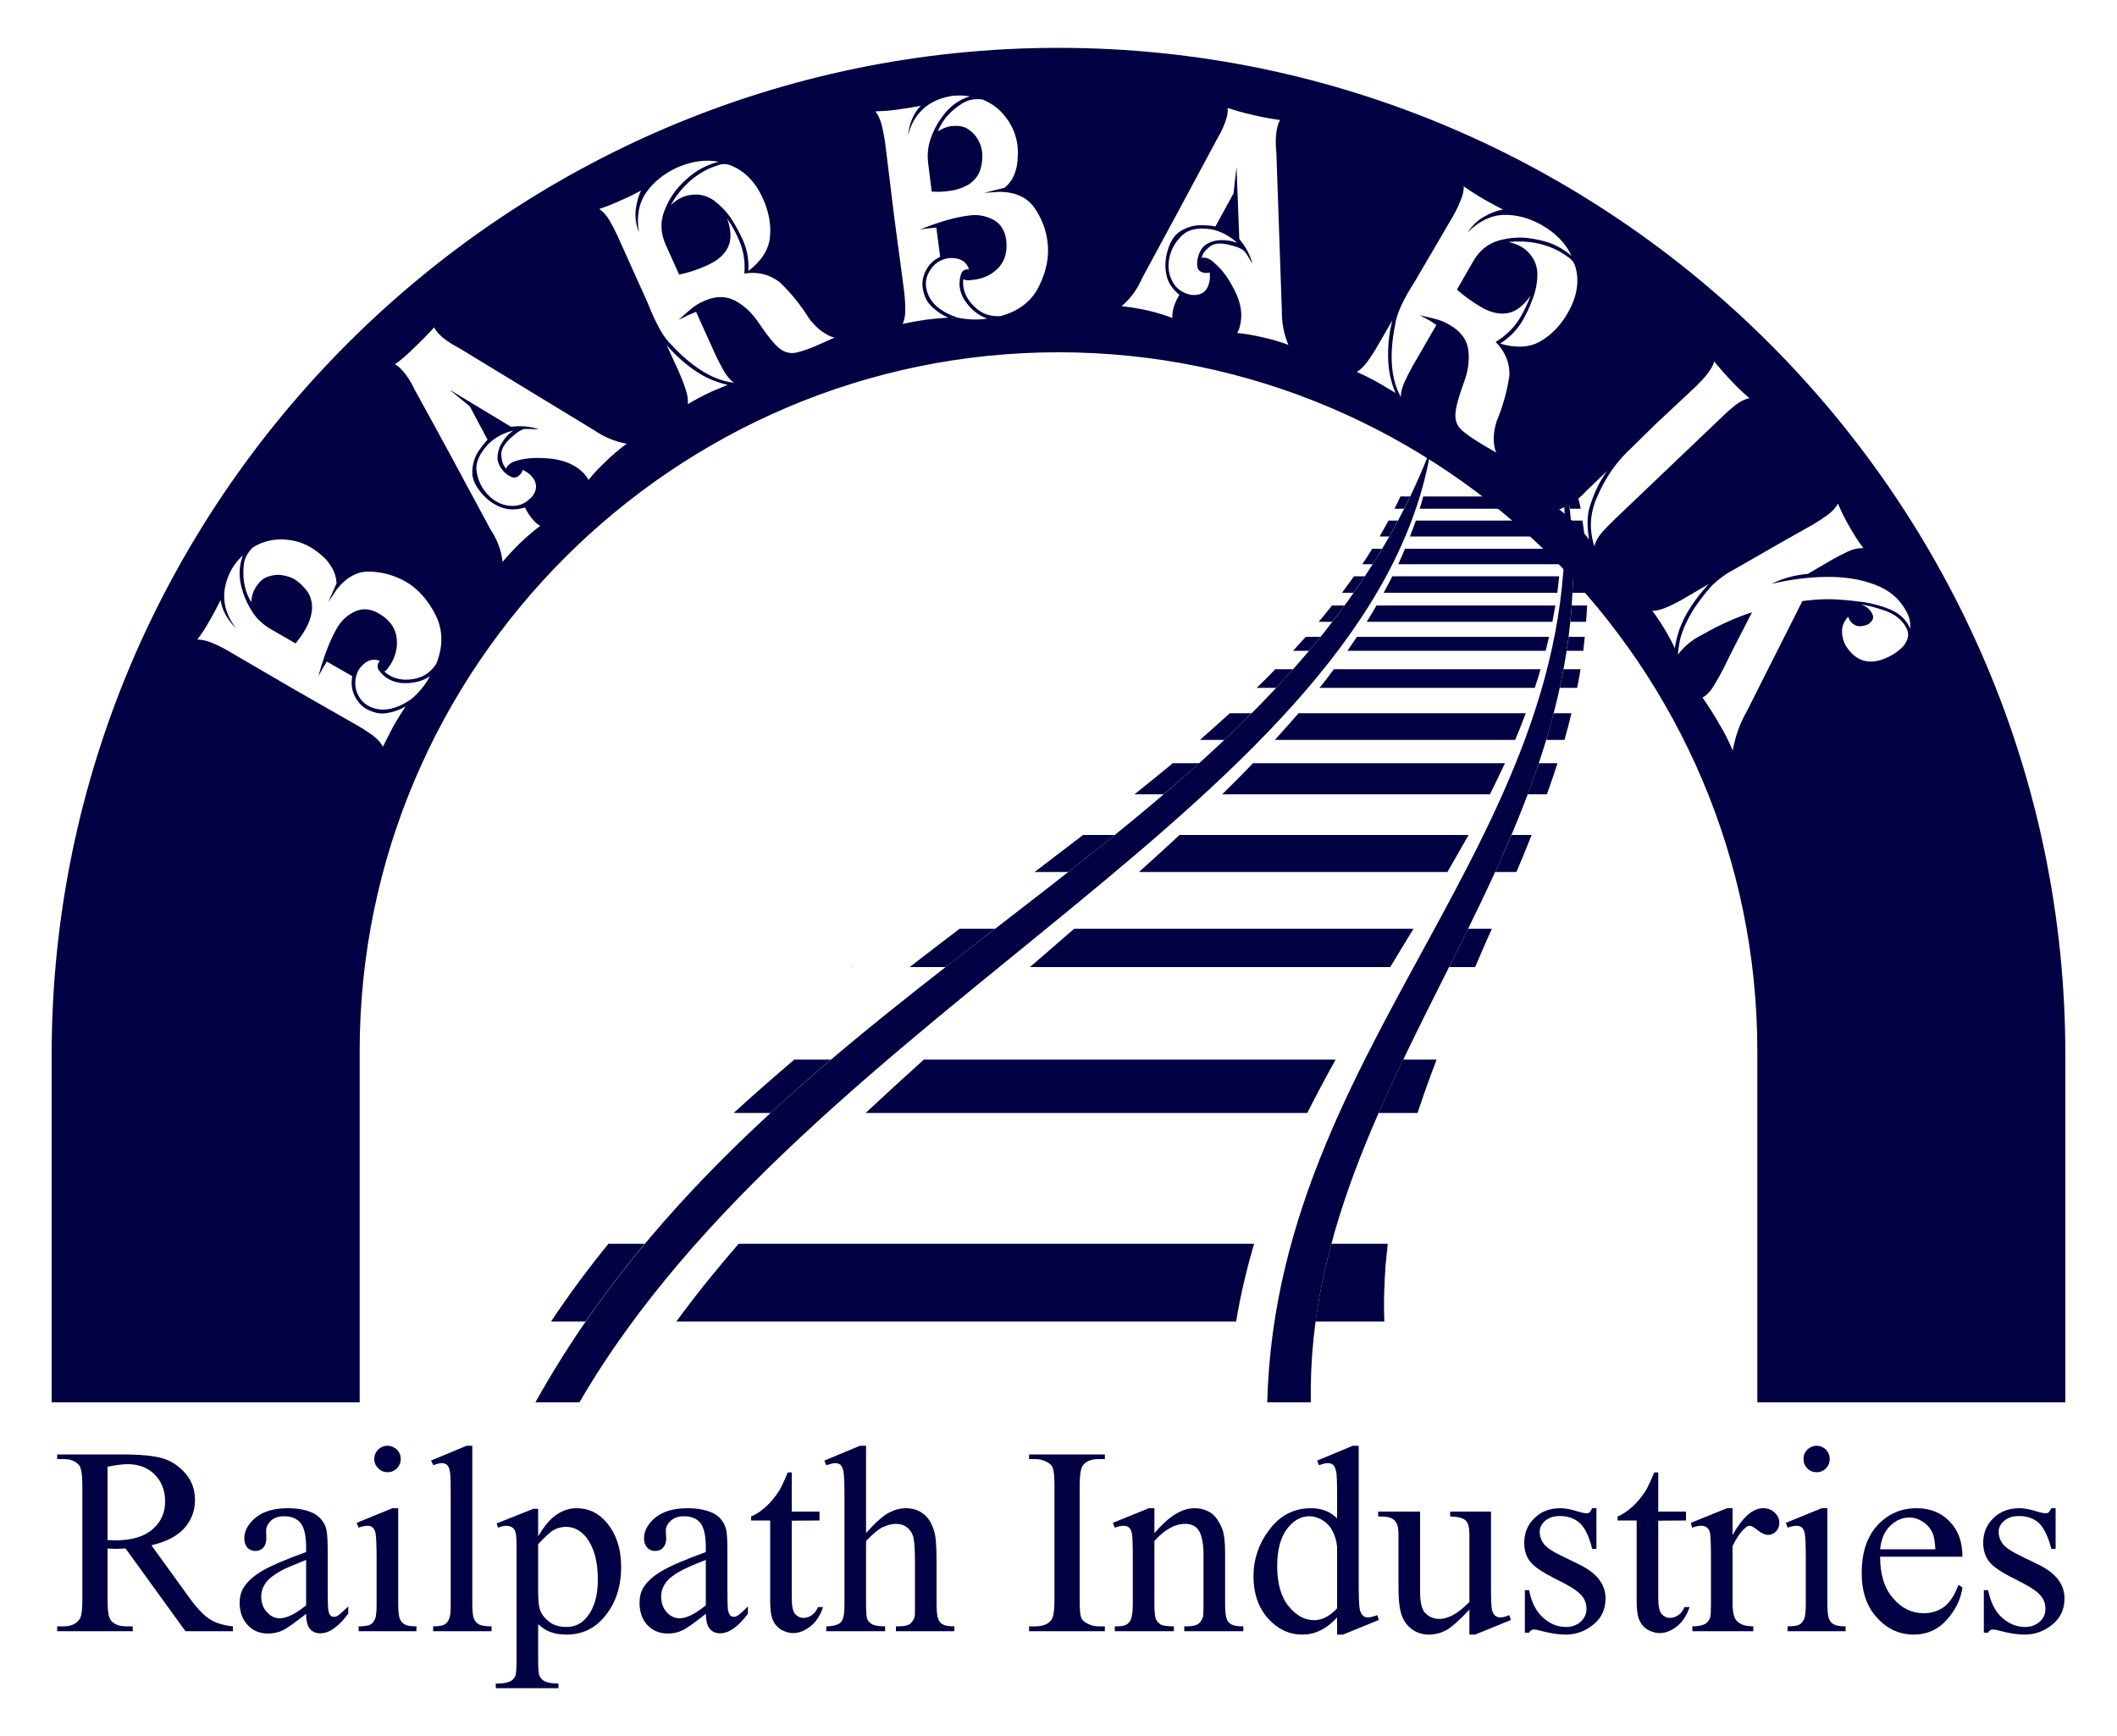 <?xml version="1.0" encoding="UTF-8"?>
<!DOCTYPE svg PUBLIC "-//W3C//DTD SVG 1.1//EN" "http://www.w3.org/Graphics/SVG/1.1/DTD/svg11.dtd">
<!-- Creator: CorelDRAW X8 -->
<svg xmlns="http://www.w3.org/2000/svg" xml:space="preserve" width="100mm" height="82mm" version="1.1" style="shape-rendering:geometricPrecision; text-rendering:geometricPrecision; image-rendering:optimizeQuality; fill-rule:evenodd; clip-rule:evenodd"
viewBox="0 0 10000 8200"
 xmlns:xlink="http://www.w3.org/1999/xlink">
 <defs>
  <style type="text/css">
   <![CDATA[
    .fil1 {fill:#010042}
    .fil0 {fill:#010042;fill-rule:nonzero}
   ]]>
  </style>
 </defs>
 <g id="Layer_x0020_1">
  <g id="_1181348915552">
   <path class="fil0" d="M1100 7705l-224 0 -283 -391c-21,1 -37,2 -50,2 -5,0 -11,-1 -17,-1 -6,0 -12,0 -18,-1l0 243c0,53 5,85 17,98 15,18 39,27 70,27l32 0 0 23 -357 0 0 -23 31 0c35,0 60,-12 75,-34 9,-13 13,-43 13,-91l0 -540c0,-52 -5,-85 -17,-98 -16,-18 -40,-27 -71,-27l-31 0 0 -22 304 0c88,0 154,6 196,19 42,13 77,37 107,72 29,34 44,76 44,124 0,51 -17,96 -50,133 -34,38 -86,65 -156,81l173 239c39,55 73,91 101,109 28,19 65,30 111,35l0 23zm-592 -430c7,0 14,0 20,0 5,1 10,1 14,1 78,0 138,-17 178,-52 40,-34 60,-78 60,-132 0,-52 -17,-94 -49,-127 -32,-32 -75,-49 -128,-49 -23,0 -55,4 -95,12l0 347z"/>
   <path id="1" class="fil0" d="M1446 7623c-58,45 -94,71 -109,77 -22,11 -46,16 -71,16 -39,0 -71,-13 -96,-40 -25,-27 -38,-62 -38,-105 0,-28 6,-52 19,-72 17,-28 46,-54 87,-79 42,-24 111,-54 208,-89l0 -22c0,-56 -9,-95 -27,-116 -18,-21 -43,-31 -77,-31 -26,0 -47,7 -62,21 -15,14 -23,30 -23,48l1 35c0,19 -5,34 -14,44 -10,11 -23,16 -38,16 -16,0 -28,-6 -38,-16 -9,-11 -14,-26 -14,-44 0,-35 18,-68 54,-98 36,-29 87,-44 152,-44 50,0 91,9 123,25 24,13 42,33 54,60 7,17 11,53 11,108l0 191c0,53 1,86 3,98 2,12 5,20 10,25 5,4 10,6 16,6 7,0 13,-2 18,-5 8,-5 25,-20 50,-44l0 34c-46,62 -90,93 -132,93 -21,0 -37,-7 -49,-21 -12,-14 -18,-38 -18,-71zm0 -40l0 -215c-62,25 -103,42 -121,53 -32,18 -56,36 -70,56 -14,20 -21,41 -21,65 0,29 9,54 27,73 18,20 38,29 61,29 31,0 73,-20 124,-61z"/>
   <path id="2" class="fil0" d="M1831 6829c17,0 31,7 44,18 12,13 18,27 18,44 0,18 -6,32 -18,45 -13,12 -27,18 -44,18 -17,0 -32,-6 -44,-18 -13,-13 -19,-27 -19,-45 0,-17 6,-31 18,-44 12,-11 27,-18 45,-18zm50 295l0 453c0,36 3,59 8,70 5,12 13,21 23,26 10,6 28,9 55,9l0 23 -273 0 0 -23c27,0 45,-3 55,-8 9,-5 17,-14 22,-26 6,-12 8,-36 8,-71l0 -217c0,-61 -2,-100 -5,-118 -3,-13 -7,-22 -14,-27 -6,-6 -14,-8 -25,-8 -11,0 -25,3 -41,9l-9 -23 169 -69 27 0z"/>
   <path id="3" class="fil0" d="M2231 6829l0 748c0,36 3,59 8,70 5,12 13,20 24,26 10,6 30,9 59,9l0 23 -276 0 0 -23c26,0 44,-3 53,-8 9,-5 17,-14 22,-26 6,-12 8,-36 8,-71l0 -512c0,-63 -1,-102 -4,-116 -3,-14 -7,-24 -14,-30 -6,-5 -14,-8 -24,-8 -11,0 -24,4 -40,10l-11 -22 168 -70 27 0z"/>
   <path id="4" class="fil0" d="M2346 7196l173 -69 23 0 0 130c29,-49 58,-84 88,-103 29,-20 60,-30 93,-30 56,0 104,22 141,66 47,55 70,125 70,212 0,97 -28,177 -84,241 -46,52 -104,78 -174,78 -30,0 -56,-4 -78,-13 -17,-6 -35,-18 -56,-36l0 171c0,39 2,64 7,74 5,11 13,19 25,25 12,6 33,10 64,10l0 22 -296 0 0 -22 15 0c23,0 42,-4 58,-13 8,-5 14,-12 19,-22 4,-10 6,-36 6,-76l0 -536c0,-36 -2,-59 -5,-68 -3,-10 -8,-17 -15,-22 -8,-5 -17,-8 -30,-8 -9,0 -22,3 -37,9l-7 -20zm196 98l0 210c0,46 2,76 6,90 5,24 20,45 42,63 22,19 51,28 85,28 41,0 74,-16 99,-49 34,-42 50,-100 50,-176 0,-87 -19,-153 -56,-200 -27,-32 -58,-48 -94,-48 -20,0 -39,5 -59,15 -14,8 -39,30 -73,67z"/>
   <path id="5" class="fil0" d="M3334 7623c-57,45 -94,71 -109,77 -22,11 -45,16 -70,16 -39,0 -71,-13 -97,-40 -25,-27 -37,-62 -37,-105 0,-28 6,-52 18,-72 17,-28 46,-54 88,-79 41,-24 111,-54 207,-89l0 -22c0,-56 -9,-95 -26,-116 -18,-21 -44,-31 -78,-31 -26,0 -46,7 -61,21 -16,14 -24,30 -24,48l2 35c0,19 -5,34 -15,44 -9,11 -22,16 -38,16 -15,0 -28,-6 -37,-16 -10,-11 -15,-26 -15,-44 0,-35 18,-68 54,-98 36,-29 87,-44 152,-44 51,0 92,9 124,25 24,13 42,33 53,60 8,17 11,53 11,108l0 191c0,53 1,86 3,98 3,12 6,20 11,25 4,4 10,6 16,6 7,0 12,-2 17,-5 9,-5 26,-20 50,-44l0 34c-46,62 -90,93 -132,93 -20,0 -36,-7 -48,-21 -12,-14 -18,-38 -19,-71zm0 -40l0 -215c-62,25 -102,42 -120,53 -33,18 -56,36 -70,56 -14,20 -21,41 -21,65 0,29 9,54 26,73 18,20 39,29 62,29 31,0 72,-20 123,-61z"/>
   <path id="6" class="fil0" d="M3740 6955l0 185 131 0 0 42 -131 1 0 366c0,36 5,61 15,74 11,12 24,19 40,19 14,0 27,-4 40,-13 12,-8 22,-21 29,-38l24 0c-14,41 -34,71 -61,92 -26,20 -53,31 -81,31 -19,0 -37,-6 -56,-16 -18,-11 -31,-26 -39,-45 -9,-20 -13,-50 -13,-91l0 -380 -90 0 0 -19c23,-9 46,-25 70,-46 23,-21 44,-47 63,-76 9,-16 23,-44 40,-86l19 0z"/>
   <path id="7" class="fil0" d="M4091 6829l0 412c45,-50 81,-82 108,-96 27,-14 54,-21 80,-21 32,0 60,9 83,27 23,17 40,45 51,83 8,26 11,74 11,144l0 199c0,36 3,60 9,73 4,10 11,18 21,23 10,6 28,9 54,9l0 23 -276 0 0 -23 13 0c26,0 44,-4 54,-12 10,-8 18,-20 22,-35 1,-6 1,-26 1,-58l0 -199c0,-62 -3,-102 -9,-122 -6,-19 -17,-33 -31,-43 -13,-10 -30,-15 -50,-15 -20,0 -41,6 -63,16 -22,11 -48,33 -78,65l0 298c0,39 2,63 6,72 4,9 12,17 24,24 12,6 32,9 60,9l0 23 -278 0 0 -23c25,0 45,-4 59,-12 8,-4 15,-11 19,-23 5,-11 8,-34 8,-70l0 -510c0,-64 -2,-103 -5,-118 -3,-14 -8,-24 -14,-30 -6,-5 -15,-8 -25,-8 -9,0 -23,4 -42,10l-9 -22 168 -70 29 0z"/>
   <path id="8" class="fil0" d="M5219 7682l0 23 -358 0 0 -23 30 0c35,0 60,-10 75,-30 10,-13 15,-45 15,-95l0 -540c0,-42 -3,-70 -8,-83 -4,-11 -12,-20 -25,-27 -18,-10 -37,-15 -57,-15l-30 0 0 -22 358 0 0 22 -30 0c-34,0 -59,10 -74,30 -10,14 -15,45 -15,95l0 540c0,43 2,70 7,84 4,10 13,19 26,26 18,10 36,15 56,15l30 0z"/>
   <path id="9" class="fil0" d="M5453 7242c66,-78 129,-118 189,-118 30,0 57,8 79,23 22,16 39,41 53,76 9,25 13,63 13,114l0 240c0,36 3,60 9,73 4,10 11,18 21,23 10,6 29,9 56,9l0 23 -279 0 0 -23 12 0c26,0 44,-4 55,-12 10,-8 18,-20 22,-35 1,-6 2,-25 2,-58l0 -231c0,-52 -7,-89 -20,-113 -13,-23 -35,-35 -67,-35 -48,0 -97,27 -145,81l0 298c0,38 3,62 7,71 6,12 14,20 24,26 10,5 30,8 61,8l0 23 -279 0 0 -23 12 0c29,0 48,-7 58,-22 10,-14 15,-42 15,-83l0 -209c0,-67 -1,-108 -4,-123 -3,-15 -8,-25 -14,-30 -7,-5 -15,-8 -26,-8 -11,0 -25,3 -41,9l-9 -23 170 -69 26 0 0 118z"/>
   <path id="10" class="fil0" d="M6316 7640c-27,29 -54,50 -81,62 -26,13 -54,19 -84,19 -62,0 -116,-26 -162,-77 -45,-51 -68,-118 -68,-198 0,-81 25,-155 76,-222 51,-67 116,-100 196,-100 50,0 91,16 123,48l0 -105c0,-64 -1,-103 -5,-118 -3,-14 -8,-24 -14,-30 -7,-5 -15,-8 -25,-8 -11,0 -25,4 -42,10l-8 -22 168 -70 28 0 0 652c0,65 2,105 5,120 3,14 8,24 15,30 6,6 14,9 23,9 11,0 26,-4 45,-11l7 23 -169 69 -28 0 0 -81zm0 -43l0 -289c-2,-28 -10,-54 -22,-77 -12,-23 -29,-40 -49,-52 -20,-11 -40,-17 -59,-17 -37,0 -69,16 -97,48 -38,43 -56,105 -56,187 0,83 18,146 54,190 36,44 76,66 121,66 37,0 73,-19 108,-56z"/>
   <path id="11" class="fil0" d="M7043 7140l0 343c0,64 1,104 4,118 3,14 8,24 15,30 7,6 15,9 24,9 12,0 27,-4 43,-11l8 23 -169 69 -27 0 0 -118c-49,52 -85,84 -111,98 -25,13 -52,20 -80,20 -32,0 -59,-9 -83,-27 -23,-18 -39,-42 -48,-71 -9,-29 -13,-69 -13,-121l0 -252c0,-27 -3,-45 -9,-55 -6,-11 -14,-19 -25,-24 -12,-6 -32,-8 -62,-8l0 -23 198 0 0 379c0,52 9,87 27,103 18,17 40,25 66,25 18,0 38,-6 60,-17 22,-11 49,-32 80,-63l0 -319c0,-33 -6,-55 -18,-66 -12,-12 -36,-18 -73,-19l0 -23 193 0z"/>
   <path id="12" class="fil0" d="M7541 7124l0 192 -20 0c-15,-60 -35,-101 -60,-123 -24,-21 -55,-32 -92,-32 -29,0 -52,7 -70,22 -17,15 -26,32 -26,51 0,23 7,42 20,59 12,16 38,34 77,53l90 44c83,40 124,94 124,160 0,51 -19,93 -58,124 -38,31 -82,47 -130,47 -34,0 -74,-6 -118,-18 -13,-4 -25,-6 -33,-6 -9,0 -17,5 -22,15l-20 0 0 -201 20 0c11,57 33,101 66,130 32,29 68,44 109,44 28,0 51,-9 69,-25 18,-17 27,-37 27,-60 0,-28 -10,-52 -30,-71 -20,-20 -60,-44 -120,-73 -59,-30 -98,-56 -116,-80 -19,-23 -28,-53 -28,-89 0,-46 16,-85 48,-116 31,-31 72,-47 123,-47 22,0 49,5 80,15 21,6 35,9 42,9 7,0 12,-1 15,-4 4,-3 8,-10 13,-20l20 0z"/>
   <path id="13" class="fil0" d="M7833 6955l0 185 131 0 0 42 -131 1 0 366c0,36 5,61 15,74 11,12 24,19 40,19 14,0 27,-4 40,-13 12,-8 22,-21 29,-38l24 0c-14,41 -34,71 -61,92 -26,20 -53,31 -81,31 -19,0 -37,-6 -56,-16 -18,-11 -31,-26 -39,-45 -9,-20 -13,-50 -13,-91l0 -380 -90 0 0 -19c23,-9 46,-25 70,-46 23,-21 44,-47 63,-76 9,-16 23,-44 40,-86l19 0z"/>
   <path id="14" class="fil0" d="M8184 7124l0 127c47,-84 95,-127 144,-127 22,0 41,7 55,21 15,14 22,29 22,48 0,16 -5,29 -15,40 -11,12 -24,17 -38,17 -14,0 -30,-7 -48,-21 -18,-15 -31,-22 -39,-22 -8,0 -16,4 -24,13 -19,16 -38,44 -57,83l0 269c0,32 4,56 11,72 6,11 15,20 29,27 13,7 33,11 58,11l0 23 -288 0 0 -23c28,0 49,-4 63,-13 10,-7 18,-17 22,-32 2,-7 3,-27 3,-60l0 -217c0,-66 -2,-105 -4,-117 -3,-13 -8,-22 -15,-28 -7,-5 -16,-8 -27,-8 -12,0 -27,3 -43,9l-6 -23 171 -69 26 0z"/>
   <path id="15" class="fil0" d="M8581 6829c17,0 32,7 44,18 12,13 18,27 18,44 0,18 -6,32 -18,45 -12,12 -27,18 -44,18 -17,0 -32,-6 -44,-18 -12,-13 -18,-27 -18,-45 0,-17 6,-31 18,-44 12,-11 27,-18 44,-18zm51 295l0 453c0,36 3,59 8,70 5,12 12,21 23,26 10,6 28,9 55,9l0 23 -274 0 0 -23c28,0 46,-3 55,-8 10,-5 17,-14 23,-26 5,-12 8,-36 8,-71l0 -217c0,-61 -2,-100 -5,-118 -3,-13 -8,-22 -14,-27 -6,-6 -15,-8 -25,-8 -12,0 -25,3 -42,9l-8 -23 169 -69 27 0z"/>
   <path id="16" class="fil0" d="M8881 7353c0,84 20,149 61,196 41,48 89,71 145,71 36,0 69,-10 96,-30 27,-20 50,-55 68,-104l19 12c-8,57 -33,108 -75,154 -41,46 -93,69 -155,69 -67,0 -125,-26 -173,-79 -49,-53 -73,-123 -73,-212 0,-96 25,-171 74,-225 50,-54 112,-81 186,-81 63,0 115,21 155,62 41,42 61,98 61,167l-389 0zm0 -35l261 0c-2,-36 -6,-61 -13,-76 -10,-23 -26,-41 -46,-54 -20,-13 -41,-20 -63,-20 -34,0 -65,13 -92,40 -27,26 -42,63 -47,110z"/>
   <path id="17" class="fil0" d="M9710 7124l0 192 -20 0c-16,-60 -36,-101 -60,-123 -24,-21 -55,-32 -93,-32 -29,0 -52,7 -69,22 -18,15 -27,32 -27,51 0,23 7,42 20,59 12,16 38,34 77,53l90 44c83,40 124,94 124,160 0,51 -19,93 -58,124 -38,31 -82,47 -130,47 -34,0 -73,-6 -118,-18 -13,-4 -24,-6 -33,-6 -9,0 -17,5 -22,15l-20 0 0 -201 20 0c12,57 33,101 66,130 32,29 69,44 109,44 28,0 51,-9 69,-25 18,-17 27,-37 27,-60 0,-28 -10,-52 -30,-71 -20,-20 -60,-44 -119,-73 -60,-30 -99,-56 -117,-80 -18,-23 -28,-53 -28,-89 0,-46 16,-85 48,-116 32,-31 73,-47 123,-47 22,0 49,5 81,15 20,6 34,9 41,9 7,0 12,-1 16,-4 3,-3 8,-10 13,-20l20 0z"/>
   <g>
    <path class="fil1" d="M3752 5005l173 0c-97,82 -192,166 -285,252l-174 0c93,-86 189,-169 286,-252zm612 0l1945 0c-46,83 -91,167 -134,252l-2086 0c91,-85 183,-169 275,-252zm2264 0l158 0c-32,84 -62,167 -90,252l-184 0c37,-84 76,-168 116,-252z"/>
    <path class="fil1" d="M4018 4568l2 0 10 -8 -12 8zm279 0l170 0c78,-61 156,-121 233,-181l-167 0c-79,60 -158,120 -236,181zm568 0l1702 0c37,-61 73,-121 110,-181l-1603 0c-69,60 -139,120 -209,181zm1980 0l123 0c26,-61 52,-121 79,-181l-112 0c-30,60 -60,121 -90,181z"/>
    <path class="fil1" d="M5116 3944l150 0c-73,58 -146,117 -220,175l-159 0c77,-59 153,-117 229,-175zm456 0l1365 0c-33,58 -66,117 -100,175l-1457 0c65,-58 129,-117 192,-175zm1568 0l95 0c-23,58 -47,117 -72,175l-101 0c27,-58 53,-116 78,-175z"/>
    <path class="fil1" d="M5540 3605l125 0c-56,49 -112,99 -169,147l-137 0c61,-49 122,-98 181,-147zm379 0l1190 0c-23,49 -47,98 -71,147l-1265 0c50,-49 99,-98 146,-147zm1350 0l88 0c-16,49 -32,98 -50,147l-91 0c19,-49 36,-98 53,-147z"/>
    <path class="fil1" d="M5809 3369l103 0c-42,43 -85,85 -129,126l-115 0c48,-42 95,-84 141,-126zm325 0l1073 0c-16,43 -32,84 -50,126l-1135 0c38,-42 75,-84 112,-126zm1205 0l84 0c-10,42 -21,84 -33,126l-86 0c12,-42 24,-84 35,-126z"/>
    <path class="fil1" d="M6024 3161l84 0c-26,30 -53,59 -80,88l-92 0c30,-29 60,-58 88,-88zm277 0l976 0c-8,30 -18,59 -27,88l-1017 0c23,-29 46,-58 68,-88zm1085 0l80 0c-5,30 -10,59 -16,88l-82 0c6,-29 12,-58 18,-88z"/>
    <path class="fil1" d="M6168 3008l69 0c-17,22 -35,44 -54,66l-75 0c20,-22 40,-44 60,-66zm242 0l907 0c-5,22 -10,44 -16,66l-936 0c15,-22 30,-44 45,-66zm1000 0l76 0c-2,22 -5,44 -7,66l-79 0c4,-22 7,-44 10,-66z"/>
    <path class="fil1" d="M6292 2860l59 0c-19,26 -38,52 -58,77l-64 0c22,-25 42,-51 63,-77zm210 0l845 0c-5,26 -9,52 -14,77l-877 0c16,-25 31,-51 46,-77zm922 0l73 0c-1,26 -3,52 -5,77l-74 0c2,-25 5,-51 6,-77z"/>
    <path class="fil1" d="M6396 2722l51 0c-18,26 -35,52 -53,78l-55 0c19,-26 38,-52 57,-78zm181 0l788 0c-2,26 -6,52 -9,78l-820 0c14,-26 28,-52 41,-78zm853 0l68 0c0,26 1,52 0,78l-70 0c1,-26 2,-52 2,-78z"/>
    <path class="fil1" d="M6482 2592l46 0c-14,25 -29,49 -44,73l-49 0c16,-24 32,-48 47,-73zm155 0l738 0c-1,25 -3,49 -5,73l-765 0c11,-24 21,-49 32,-73zm792 0l62 0c2,24 4,49 5,73l-66 0c0,-24 0,-49 -1,-73z"/>
    <path class="fil1" d="M6559 2459l44 0c-13,25 -27,50 -41,75l-45 0c14,-25 28,-50 42,-75zm129 0l689 0c1,25 1,50 0,75l-717 0c10,-25 19,-50 28,-75zm732 0l55 0c4,25 7,50 10,75l-59 0c-1,-25 -3,-50 -6,-75z"/>
    <path class="fil1" d="M6615 2345l46 0c-10,19 -19,39 -29,58l-45 0c10,-19 19,-39 28,-58zm108 0l650 0c1,19 3,39 3,58l-670 0c6,-19 12,-39 17,-58zm684 0l46 0c5,19 10,39 14,58l-52 0c-2,-19 -5,-39 -8,-58z"/>
    <path class="fil1" d="M2874 5875l171 0c-97,117 -190,239 -279,367l-163 0c84,-126 174,-248 271,-367zm615 0l2435 0c-35,119 -64,241 -85,367l-2644 0c92,-126 191,-248 294,-367zm2800 0l266 0 0 1c-1,11 -2,21 -3,32 -2,14 -3,28 -4,42 -2,13 -3,26 -4,39 0,11 -1,22 -2,33 -1,17 -2,35 -2,53l-1 11 0 5 0 0c-2,48 -2,97 0,145l0 6 -325 0c17,-125 43,-247 75,-367z"/>
    <path class="fil1" d="M5986 6624c46,-1794 1676,-2781 1367,-4560 448,1787 -1192,2920 -1161,4560l-206 0z"/>
    <path class="fil1" d="M2529 6624c1135,-2037 3514,-2633 4231,-4508 -270,1661 -2946,2654 -4023,4508l-208 0z"/>
   </g>
   <path class="fil1" d="M5000 226l0 0c2616,0 4756,2140 4756,4756l0 1642 -1455 0 0 -1660c0,-1815 -1485,-3300 -3301,-3300l0 0c-1815,0 -3301,1485 -3301,3300l0 1660 -1455 0 0 -1642c0,-2616 2140,-4756 4756,-4756zm-3105 3000c51,4 97,-6 136,-32 -22,41 -52,78 -89,109 -69,47 -131,60 -185,39 -34,-13 -58,-37 -71,-72 -13,-35 -10,-71 8,-106 29,-42 62,-56 100,-43 -13,17 -14,33 -2,48 26,34 60,52 103,57zm21 -479c58,34 105,86 141,157 36,71 37,148 4,231 -30,47 -74,72 -131,75 -45,3 -83,-10 -115,-38 8,-4 15,-11 20,-20 6,-8 11,-16 15,-22 23,-43 30,-85 22,-128 -9,-43 -36,-77 -82,-104 -40,-23 -77,-26 -113,-10 -36,17 -65,43 -86,80 -33,58 -62,133 -87,226 12,-23 25,-46 40,-69l120 69c-6,34 -3,64 11,92 13,28 31,48 53,61 35,20 68,27 101,21 32,-5 61,-16 87,-31 -21,32 -40,62 -56,90 -22,42 -39,75 -51,100 -10,-19 -27,-37 -49,-54 -23,-16 -45,-31 -68,-44l-308 -176 -307 -179c-22,-13 -46,-25 -72,-36 -26,-11 -50,-17 -73,-17 20,-26 38,-54 55,-84 16,-27 34,-61 55,-102 7,47 31,91 73,133 -67,-88 -74,-180 -21,-279 13,-23 31,-45 53,-66 -20,55 -20,111 -1,169 11,37 28,71 49,103 21,31 51,58 88,79l113 65c18,-21 33,-43 47,-67 17,-30 28,-62 31,-95 1,-34 -7,-63 -25,-87 -18,-23 -38,-42 -60,-55 -15,-8 -34,-15 -56,-18 -22,-4 -45,-1 -68,7 -24,8 -44,27 -61,57 -10,17 -16,38 -17,63 -30,-47 -42,-105 -36,-173 3,-32 18,-61 44,-86 43,-26 89,-38 138,-37 48,1 93,13 132,36 16,9 34,22 53,38 20,16 36,36 49,58 14,23 21,48 23,75l-40 90c0,0 13,-20 40,-60 46,-59 100,-88 159,-85 60,2 115,18 167,47zm595 -398l-7 6c-28,27 -60,38 -98,34 -38,-4 -72,-21 -102,-53 -28,-29 -45,-64 -52,-106 -8,-41 11,-86 55,-133 32,-31 71,-52 117,-63l-22 18c-14,14 -26,30 -37,50 -10,19 -15,40 -15,63 1,22 12,44 34,67 12,10 24,18 35,22 12,4 24,1 35,-10 8,-7 13,-15 15,-25 16,8 29,17 39,27 31,33 32,67 3,103zm449 -253c-34,25 -67,53 -98,83 -32,30 -60,60 -82,88 -5,-10 -13,-21 -23,-32 -36,-37 -86,-60 -150,-68 -63,-7 -117,-5 -162,8 -18,4 -33,11 -43,22 -6,5 -9,10 -10,16l-3 -2c-12,-13 -19,-32 -21,-58 -3,-26 11,-53 42,-82 10,-10 22,-19 35,-29 14,-10 26,-15 36,-16 21,0 43,1 65,2 -39,-14 -83,-18 -132,-12l-290 -175c27,23 59,49 95,78l84 158c-11,11 -26,30 -44,56 -17,27 -27,58 -28,94 -2,37 17,75 55,115 25,26 54,45 86,56 32,11 68,11 108,-1 12,26 27,47 43,64 10,11 20,18 29,23 -29,21 -59,47 -91,77 -30,29 -59,60 -87,93 -6,-54 -25,-105 -57,-153 -114,-213 -233,-433 -358,-660 -18,-39 -39,-71 -62,-95 -10,-11 -20,-19 -31,-25 31,-23 61,-49 90,-78 34,-32 66,-65 95,-97 4,10 11,19 20,29 24,25 56,48 96,68l641 390c48,33 99,53 152,63zm575 -816c3,-53 -6,-104 -28,-151 -15,-33 -33,-65 -54,-98 -22,-32 -49,-60 -82,-85 -24,-16 -49,-25 -75,-27 -27,-1 -52,3 -76,14 -18,8 -35,20 -52,36 46,-81 107,-138 182,-173 15,-6 31,-12 49,-18 18,-5 35,-4 52,3 66,26 117,78 152,155 29,64 40,125 34,184 -6,59 -40,113 -102,160zm408 314l-53 24c-54,25 -96,40 -126,47 -30,7 -58,0 -83,-20 -25,-21 -56,-59 -93,-114 -32,-49 -70,-86 -114,-110 -45,-24 -95,-24 -151,2 -23,10 -44,23 -62,39 -19,16 -37,32 -56,49l47 -23 36 -15 95 210c11,22 23,46 36,69 14,24 30,43 48,56 -96,-11 -195,-71 -296,-180 -35,-31 -72,-97 -111,-196l-144 -320c-11,-24 -23,-47 -37,-71 -14,-24 -30,-41 -48,-54 38,-13 75,-28 112,-45 30,-13 58,-27 85,-42 -12,24 -20,54 -25,90 -4,35 1,71 15,108 -12,-75 -1,-137 34,-188 35,-50 83,-89 145,-118 68,-30 134,-40 198,-28 -21,5 -42,13 -64,23 -38,17 -76,45 -113,83 -37,38 -64,82 -82,132 -18,50 -15,102 9,155l63 140c45,-9 90,-24 135,-45 47,-21 79,-49 96,-85 17,-35 15,-80 -4,-135 20,30 38,61 52,94 25,53 34,108 29,166 64,-10 119,4 167,41 54,51 100,109 140,173 21,27 42,48 65,63 22,15 41,24 55,25zm-694 315c2,-20 -1,-44 -11,-72 -9,-29 -21,-57 -33,-85l-56 -122c36,42 78,81 126,115 48,35 102,59 162,73l-72 30c-41,19 -79,39 -116,61zm1306 -493c28,43 64,73 108,89 -46,7 -93,5 -141,-5 -79,-27 -127,-68 -143,-124 -11,-35 -6,-68 15,-100 20,-32 49,-51 89,-57 50,-3 82,15 94,53 -21,-1 -34,8 -39,28 -11,40 -6,78 17,116zm393 -274c9,67 -4,136 -39,208 -34,71 -95,119 -182,143 -55,4 -101,-15 -138,-59 -30,-34 -43,-72 -39,-115 8,4 17,5 27,5 11,-1 20,-2 27,-3 48,-7 86,-27 115,-59 29,-33 40,-75 34,-128 -6,-46 -27,-78 -61,-96 -35,-19 -74,-26 -115,-20 -67,8 -144,31 -233,67 25,-5 52,-8 79,-10l18 138c-31,15 -53,36 -67,64 -14,27 -19,54 -16,80 5,39 20,70 44,92 24,23 50,40 77,51 -38,3 -73,6 -105,10 -47,7 -83,14 -110,20 9,-20 13,-44 12,-72 0,-28 -2,-55 -5,-81l-47 -352 -43 -352c-4,-26 -9,-52 -15,-79 -7,-28 -17,-50 -31,-68 33,-1 66,-3 101,-8 30,-4 68,-10 113,-18 -33,34 -53,80 -60,139 28,-106 98,-168 208,-186 27,-3 55,-3 84,2 -55,17 -100,51 -134,102 -23,31 -40,65 -52,101 -12,36 -16,75 -10,118l16 129c28,2 55,1 82,-3 35,-4 66,-15 95,-32 28,-20 46,-44 54,-73 8,-28 10,-56 7,-81 -2,-17 -8,-36 -19,-56 -11,-20 -26,-36 -47,-50 -20,-14 -48,-18 -82,-14 -20,3 -40,11 -61,25 20,-53 59,-97 116,-133 28,-17 60,-23 95,-18 47,19 84,48 113,88 29,39 46,82 52,127 2,18 3,40 1,65 -1,25 -6,50 -16,75 -10,24 -25,45 -46,62l-96 24c0,0 24,-2 73,-5 75,1 129,26 164,75 34,49 55,102 62,161zm680 251l-9 -2c-37,-9 -65,-30 -82,-64 -18,-34 -22,-72 -12,-115 9,-38 29,-72 60,-101 31,-29 78,-38 142,-27 43,10 82,31 117,63l-27 -8c-19,-4 -40,-6 -62,-4 -22,2 -42,9 -61,22 -18,13 -30,35 -37,65 -3,16 -3,30 0,42 3,12 12,20 28,24 10,2 19,2 29,-1 2,17 2,33 -2,47 -10,44 -38,63 -84,59zm458 236c-40,-15 -81,-27 -123,-36 -43,-10 -83,-17 -119,-20 6,-10 11,-23 14,-37 12,-51 4,-105 -25,-162 -29,-58 -60,-102 -96,-131 -13,-14 -27,-22 -41,-25 -8,-2 -14,-2 -20,1l1 -4c4,-17 16,-33 36,-49 21,-17 51,-20 92,-10 14,3 28,7 44,13 16,7 26,14 32,21 13,18 24,37 35,56 -10,-40 -31,-80 -62,-117l-13 -339c-5,36 -9,77 -14,123l-86 157c-15,-4 -39,-6 -71,-6 -31,0 -63,9 -94,28 -31,19 -53,55 -65,109 -8,35 -8,69 0,103 8,33 28,62 60,89 -15,24 -25,48 -30,71 -3,15 -4,27 -3,38 -34,-13 -72,-25 -114,-35 -41,-9 -83,-16 -126,-21 42,-35 74,-79 97,-132 115,-212 234,-433 356,-661 22,-37 37,-72 45,-104 3,-15 4,-28 3,-39 37,12 75,23 115,32 45,11 90,19 133,25 -6,9 -10,20 -13,33 -8,34 -10,73 -5,117l26 750c-1,58 10,112 31,162zm1000 -6c45,-29 81,-65 107,-110 18,-32 34,-65 47,-102 14,-36 22,-75 22,-116 0,-28 -8,-54 -22,-77 -14,-22 -32,-40 -55,-53 -17,-10 -37,-17 -60,-22 93,-9 175,7 247,48 14,8 28,18 43,29 15,12 24,27 28,45 18,68 5,140 -38,214 -34,60 -78,104 -130,134 -51,29 -115,32 -189,10zm-18 515l-50 -29c-51,-30 -88,-55 -112,-76 -23,-20 -33,-46 -31,-79 2,-32 15,-79 38,-142 21,-55 29,-107 23,-157 -6,-50 -36,-91 -90,-121 -21,-13 -44,-22 -68,-28 -23,-6 -47,-11 -71,-17l46 25 32 21 -115 199c-12,22 -24,45 -35,70 -12,25 -18,48 -18,71 -47,-84 -56,-199 -26,-345 6,-47 37,-115 95,-205l177 -303c13,-23 25,-46 35,-72 11,-25 17,-48 16,-70 33,23 67,45 102,65 28,16 56,31 84,45 -27,4 -56,15 -87,32 -31,17 -58,42 -80,75 54,-53 111,-81 173,-82 61,-1 121,16 180,50 64,37 110,85 138,144 -16,-14 -35,-27 -55,-39 -37,-21 -81,-35 -134,-43 -52,-9 -104,-5 -155,9 -52,15 -92,48 -121,98l-77 134c34,30 72,58 115,83 45,26 87,35 125,28 38,-7 74,-34 108,-82 -13,34 -28,66 -46,98 -29,50 -69,90 -119,120 45,46 67,99 65,159 -11,74 -31,145 -60,215 -10,32 -15,62 -14,89 1,27 5,47 12,60zm-659 -381c17,-10 34,-27 52,-51 17,-24 34,-50 49,-77l67 -116c-14,54 -21,110 -20,170 0,59 11,117 35,173l-67 -40c-39,-23 -77,-42 -116,-59zm1046 732c-29,-31 -59,-58 -90,-84 45,-14 87,-41 125,-83l101 -97c-36,50 -64,108 -83,174 -11,35 -12,85 -2,149 -15,-20 -32,-39 -51,-59zm166 -30c-18,17 -36,36 -54,56 -18,21 -30,42 -36,65 -25,-79 -21,-156 13,-232 40,-94 95,-172 164,-234l114 -112 186 -174c12,-12 25,-25 37,-38 12,-13 23,-27 32,-41 10,-14 17,-28 20,-42 27,33 55,65 85,96 27,29 55,55 82,78 -22,4 -44,15 -66,32 -22,18 -42,35 -59,52l-518 494zm1097 590c-11,-21 -17,-43 -17,-67 0,-25 10,-48 29,-69l6 14c18,31 47,39 86,23 10,-5 17,-13 23,-22 5,-10 4,-21 -4,-34 -10,-18 -27,-31 -50,-39 30,4 67,14 112,29 46,16 78,41 99,76 12,21 14,40 8,58 -6,17 -16,33 -30,45 -15,13 -28,23 -41,30 -94,54 -168,40 -221,-44zm-350 -291c88,-21 174,-32 258,-33 84,-1 159,10 226,35 67,24 117,64 149,121 19,32 26,62 21,89 -2,-7 -5,-14 -9,-20 -18,-31 -46,-55 -84,-71 -38,-16 -78,-27 -120,-34 -42,-6 -80,-10 -114,-12 -52,-5 -112,-3 -181,6 -175,346 -262,520 -262,520 -32,55 -55,117 -67,186 -19,-45 -41,-88 -66,-129 -25,-44 -51,-84 -77,-121 20,-11 38,-30 53,-55 16,-26 30,-51 44,-78 39,-80 85,-170 137,-270 -79,26 -157,61 -233,105 -46,22 -85,53 -117,95 1,-19 4,-39 8,-61 9,-45 31,-96 66,-153 23,-35 48,-68 76,-100 21,-25 50,-48 85,-71l100 -57c104,-60 205,-118 304,-173 22,-13 45,-28 67,-44 23,-17 39,-35 50,-54 16,38 34,75 55,110 20,36 42,69 65,100 -23,-1 -47,4 -73,16 -25,12 -48,24 -70,36l-120 70c-62,5 -119,21 -171,47zm-401 141c-28,49 -47,104 -56,163 -10,-23 -22,-46 -36,-70 -21,-37 -45,-73 -70,-107 17,0 38,-4 62,-14 23,-9 48,-22 74,-36l130 -76c-39,42 -74,88 -104,140z"/>
  </g>
 </g>
</svg>
